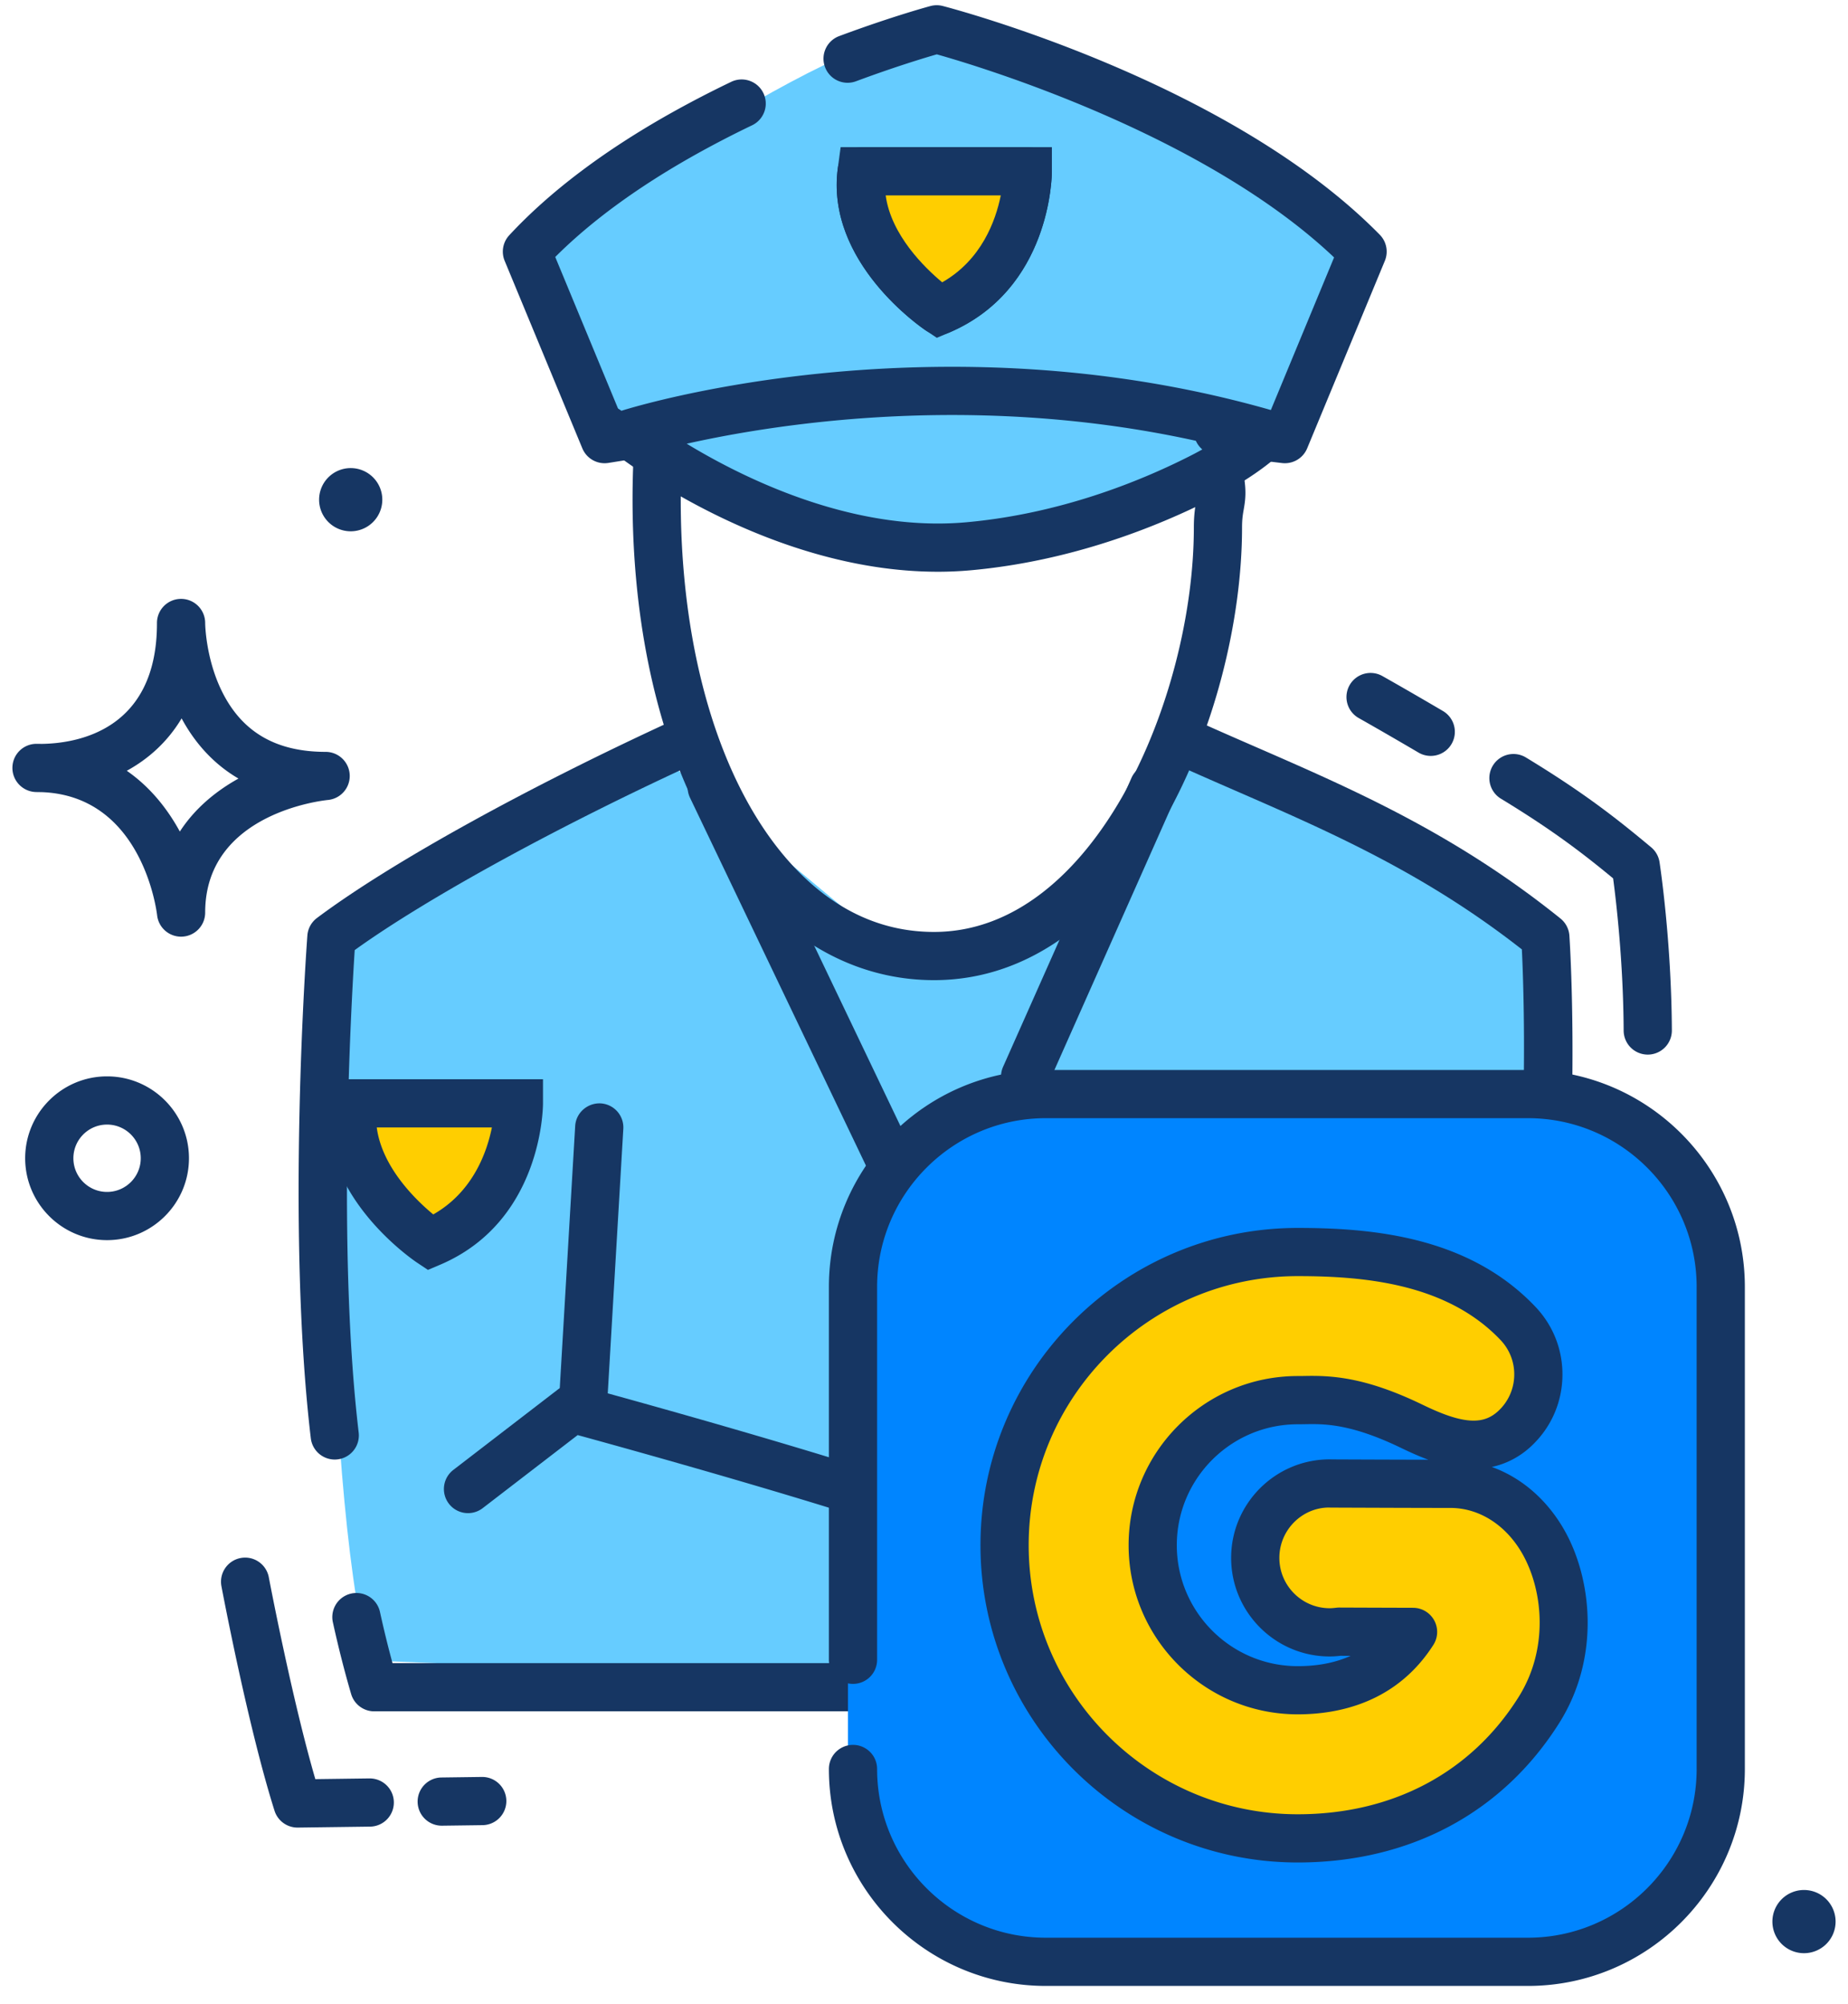 <svg xmlns="http://www.w3.org/2000/svg" width="439" height="476" viewBox="130.5 113.5 439 476"><path fill="#6CF" d="M608.297 217.109v-1.211zM209.229 336.153c-1.272 5.09-2.543 128.522 8.91 171.79l124.703 5.089L499.36 408.686l-1.754-72.533s-68.23-47.718-83.502-47.718c0 0-29.27 55.353-68.716 52.808l-56.624-47.082-79.535 41.992zm42.629-160.334l28.042 41.072s19.038 18.736 29.22 22.554c10.178 3.817 83.349 2.544 117.705-20.36l8.906-1.271 18.454-44.539s-75.717-52.172-101.164-52.809c-25.451-.637-101.163 55.353-101.163 55.353z"/><path fill="#163663" d="M173.509 336.007a5.723 5.723 0 0 1-5.684-5.082c-.144-1.221-3.631-28.507-27.604-29.258l-.188.001c-.769 0-1.194-.026-1.194-.026-3.089-.189-5.484-2.8-5.388-5.892a5.708 5.708 0 0 1 5.705-5.553c.401 0 .794.005 1.186.016 8.337-.099 27.445-3.119 27.445-28.646a5.727 5.727 0 1 1 11.453 0c0 .063.096 8.179 3.889 15.981 4.761 9.797 12.854 14.559 24.744 14.559a5.727 5.727 0 0 1 .526 11.428c-1.176.115-29.159 3.124-29.159 26.747a5.725 5.725 0 0 1-5.731 5.725zm-12.889-39.409c5.558 3.852 9.666 9.046 12.6 14.438 3.588-5.529 8.606-9.635 13.932-12.59-6.501-3.792-10.75-9.171-13.509-14.294-3.328 5.569-7.894 9.638-13.023 12.446zm60.697-64.274a7.507 7.507 0 0 1-15.012 0 7.507 7.507 0 1 1 15.012 0zm131.069 114.012c-15.46 0-29.786-6.517-41.431-18.846-21.256-22.505-32.404-62.915-29.822-108.097.181-3.157 2.833-5.585 6.043-5.39a5.727 5.727 0 0 1 5.391 6.042c-2.405 42.097 7.581 79.322 26.713 99.58 9.562 10.124 20.698 15.258 33.105 15.258 38.237 0 61.718-55.959 61.718-96.075 0-3.014.324-4.872.562-6.229.256-1.453.372-2.117-.01-4.334a5.726 5.726 0 1 1 11.29-1.935c.663 3.875.419 5.863 0 8.248-.201 1.148-.393 2.234-.393 4.251.003 43.948-26.054 107.527-73.166 107.527zm-3.182 173.695H219.409a5.725 5.725 0 0 1-5.495-4.114c-1.583-5.398-3.048-11.162-4.356-17.121a5.728 5.728 0 0 1 11.189-2.454c.921 4.21 1.928 8.312 2.995 12.238h125.463c3.164 0 5.726 2.562 5.726 5.727s-2.563 5.724-5.727 5.724z"/><path fill="#163663" d="M210.015 460.216a5.73 5.73 0 0 1-5.681-5.052c-5.878-49.598-1.027-116.605-.817-119.433a5.727 5.727 0 0 1 2.275-4.158c17.458-13.092 50.531-31.373 86.312-47.709a5.727 5.727 0 1 1 4.758 10.418c-33.157 15.138-64.927 32.536-82.1 44.913-.838 12.987-4.162 71.533.947 114.621a5.729 5.729 0 0 1-5.694 6.4zm156.999 24.823c-.775 0-1.565-.16-2.322-.496-19.843-8.82-83.025-26.317-96.962-30.137l-22.561 17.354a5.723 5.723 0 0 1-8.029-1.048 5.725 5.725 0 0 1 1.047-8.03L263 443.595a5.697 5.697 0 0 1 4.986-.987c3.187.861 78.313 21.229 101.358 31.473a5.727 5.727 0 0 1-2.33 10.958z"/><path fill="#163663" d="M269.042 451.951a5.731 5.731 0 0 1-5.723-6.064l3.818-64.896c.184-3.159 2.926-5.529 6.053-5.382a5.73 5.73 0 0 1 5.381 6.054l-3.818 64.896a5.726 5.726 0 0 1-5.711 5.392zm84.244-202.632c-40.571 0-75.509-27.125-76.977-28.279a5.725 5.725 0 1 1 1.805-9.956c1.337-.427 33.324-10.451 78.559-10.451 26.587 0 52.22 3.501 76.19 10.404a5.727 5.727 0 0 1 2.582 9.43c-.541.574-5.628 5.784-17.334 11.7-12.784 6.462-33.041 14.624-56.938 16.797-2.58.236-5.234.355-7.887.355zm-59.657-30.415c12.608 7.651 35.357 18.961 59.657 18.961 2.308 0 4.613-.102 6.853-.307 22.095-2.009 40.911-9.599 52.809-15.614a87.671 87.671 0 0 0 5.293-2.9c-19.6-4.62-40.252-6.958-61.565-6.958-27.446 0-50.038 3.909-63.047 6.818z"/><path fill="#163663" d="M274.123 223.539a5.728 5.728 0 0 1-5.288-3.536l-18.449-44.538a5.72 5.72 0 0 1 1.094-6.087c9.583-10.322 22.512-20.086 38.424-29.019a253.07 253.07 0 0 1 14.399-7.467 5.727 5.727 0 0 1 4.954 10.325 241.6 241.6 0 0 0-13.747 7.129c-13.491 7.573-24.609 15.704-33.108 24.202l15.284 36.898 1.312-.209c.076-.011.149-.022.223-.031l8.221-.986c3.106-.378 5.992 1.859 6.369 5a5.726 5.726 0 0 1-5.001 6.37l-8.118.974-5.663.904a5.943 5.943 0 0 1-.906.071zm161.612 0c-.228 0-.456-.014-.687-.041l-15.904-1.909a5.726 5.726 0 0 1-5.003-6.368c.378-3.141 3.244-5.38 6.368-5.002l11.596 1.391 15.312-36.958c-31.147-29.513-84.852-45.565-94.378-48.243-2.924.843-10.011 2.98-19.194 6.397a5.722 5.722 0 0 1-7.359-3.369 5.72 5.72 0 0 1 3.368-7.363c12.658-4.711 21.326-7.042 21.689-7.14a5.77 5.77 0 0 1 2.918-.01c2.763.717 68.115 17.995 103.811 54.339a5.727 5.727 0 0 1 1.203 6.204l-18.453 44.54a5.73 5.73 0 0 1-5.287 3.532z"/><path fill="#163663" d="M353.656 192.998a5.72 5.72 0 0 1-3.178-.962c-.979-.652-23.934-16.236-20.949-38.606a5.728 5.728 0 0 1 5.678-4.97h39.445a5.725 5.725 0 0 1 5.726 5.726c0 1.142-.277 28.087-24.485 38.357a5.7 5.7 0 0 1-2.237.455zm-12.76-33.085c1.279 9.424 9.271 17.189 13.428 20.652 9.333-5.315 12.701-14.622 13.915-20.652h-27.343zm140.799 341.032H355.717c-3.162 0-5.726-2.563-5.726-5.728s2.562-5.726 5.726-5.726h121.657c17.771-64 15.343-136.232 14.651-150.457-23.118-18.135-45.928-28.07-68.004-37.688-5.25-2.287-10.677-4.652-15.967-7.067a5.726 5.726 0 0 1 4.763-10.416c5.194 2.373 10.575 4.717 15.776 6.983 23.402 10.195 47.602 20.737 72.599 40.845a5.73 5.73 0 0 1 2.124 4.077c.234 3.523 5.545 87.125-16.126 161.06a5.726 5.726 0 0 1-5.495 4.117z"/><path fill="#0085FF" d="M538.081 534.505c0 25.297-20.511 45.811-45.81 45.811H377.753c-25.297 0-45.81-20.514-45.81-45.811V419.989c0-25.302 20.513-45.812 45.81-45.812h114.519c25.3 0 45.811 20.51 45.811 45.812l-.002 114.516z"/><path fill="#163663" d="M155.931 408.096c-10.724 0-19.452-8.727-19.452-19.451 0-10.726 8.729-19.453 19.452-19.453 10.731 0 19.458 8.729 19.458 19.453-.001 10.724-8.727 19.451-19.458 19.451zm0-27.451c-4.412 0-7.999 3.588-7.999 8s3.587 7.999 7.999 7.999c4.415 0 8.005-3.587 8.005-7.999s-3.59-8-8.005-8zm410.622 189.334a7.502 7.502 0 0 1-7.505 7.503 7.504 7.504 0 0 1-7.508-7.503 7.505 7.505 0 0 1 7.508-7.508 7.504 7.504 0 0 1 7.505 7.508z"/><path fill="#FFCE00" d="M473.886 466.771c-9.598 0-27.666-.082-28.431-.082l-.053-.005a3.719 3.719 0 0 0-.217-.007c-9.75 0-17.688 7.93-17.688 17.682 0 9.749 7.938 17.688 17.688 17.688.69 0 1.413-.058 2.26-.159 3.738.016 10.908.04 17.541.059-7.318 11.444-18.922 13.854-27.395 13.854-18.995 0-34.45-15.449-34.45-34.455 0-18.998 15.455-34.453 34.45-34.453.519 0 1.06-.008 1.614-.017.601-.011 1.224-.021 1.875-.021 5.286 0 12.224.74 23.617 6.255 4.474 2.158 9.716 4.374 14.667 4.374 3.809 0 7.131-1.324 9.882-3.935a17.454 17.454 0 0 0 5.494-12.287 17.464 17.464 0 0 0-4.812-12.583c-14.249-15.05-35.453-16.978-52.338-16.978-38.396 0-69.64 31.237-69.64 69.644 0 38.407 31.244 69.646 69.64 69.646 24.556 0 44.899-10.82 57.28-30.474 8.519-13.514 6.771-29.618 1.265-39.602-4.89-8.854-13.206-14.144-22.249-14.144z"/><path fill="#163663" d="M493.461 585.26H378.942c-28.416 0-51.535-23.122-51.535-51.536a5.727 5.727 0 1 1 11.454 0c0 22.103 17.981 40.081 40.083 40.081h114.519c22.103 0 40.083-17.979 40.083-40.081V419.205c0-22.102-17.98-40.083-40.083-40.083h-114.52c-22.102 0-40.083 17.981-40.083 40.083v88.577a5.726 5.726 0 0 1-5.727 5.728 5.725 5.725 0 0 1-5.727-5.728v-88.577c0-28.417 23.119-51.535 51.535-51.535H493.46c28.416 0 51.537 23.118 51.537 51.535v114.519c.001 28.414-23.12 51.536-51.536 51.536z"/><path fill="#163663" d="M438.781 555.933c-41.556 0-75.365-33.811-75.365-75.368 0-41.559 33.811-75.369 75.365-75.369 18.031 0 40.748 2.133 56.498 18.768 4.285 4.521 6.551 10.445 6.377 16.677-.167 6.218-2.755 12.002-7.282 16.287-2.721 2.58-5.946 4.287-9.487 5.049 7.145 2.571 13.334 7.938 17.453 15.395 6.32 11.454 8.327 29.939-1.432 45.42-13.464 21.369-35.529 33.141-62.127 33.141zm0-139.287c-35.241 0-63.913 28.673-63.913 63.916 0 35.244 28.672 63.918 63.913 63.918 22.521 0 41.146-9.87 52.438-27.799 7.271-11.53 5.788-25.273 1.094-33.781-3.866-7.005-10.312-11.188-17.237-11.188-7.489 0-20.142-.051-25.708-.072l-2.723-.01c-.136 0-.272-.006-.406-.016-6.457.005-11.821 5.365-11.821 11.959 0 6.597 5.364 11.963 11.96 11.963.395 0 .882-.036 1.582-.118.233-.027.487-.045.7-.041 3.735.015 10.902.041 17.533.06a5.729 5.729 0 0 1 4.809 8.811c-8.718 13.635-22.331 16.494-32.219 16.494-22.153 0-40.177-18.024-40.177-40.182 0-22.154 18.022-40.181 40.177-40.181.48 0 .982-.007 1.499-.013 6.181-.125 14.227.088 28.103 6.804 3.893 1.877 8.387 3.802 12.173 3.802 2.354 0 4.244-.752 5.941-2.362a11.784 11.784 0 0 0 3.711-8.287 11.775 11.775 0 0 0-3.244-8.488c-12.75-13.461-32.448-15.189-48.185-15.189zm3.49 35.152c-.614 0-1.201.012-1.77.021-.636.01-1.189.018-1.721.018-15.838 0-28.726 12.887-28.726 28.729 0 15.841 12.888 28.729 28.726 28.729 4.765 0 8.96-.82 12.562-2.45l-2.393-.009c-.995.107-1.801.159-2.574.159-12.91 0-23.412-10.505-23.412-23.417 0-12.907 10.502-23.407 23.412-23.407.152 0 .306.005.448.011l2.589.011c4.391.019 13.197.052 20.391.065-2.247-.826-4.397-1.802-6.403-2.77-10.355-5.014-16.491-5.69-21.129-5.69zm-100.698-57.741a5.719 5.719 0 0 1-5.169-3.259l-41.994-87.803a5.726 5.726 0 0 1 2.697-7.635 5.722 5.722 0 0 1 7.635 2.694l41.993 87.804a5.729 5.729 0 0 1-5.162 8.199zm32.442-19.087a5.726 5.726 0 0 1-5.226-8.055l30.538-68.715a5.727 5.727 0 0 1 10.465 4.651l-30.54 68.717a5.736 5.736 0 0 1-5.237 3.402z"/><path fill="#FFCE00" d="M335.207 154.186h39.445s0 24.178-20.996 33.085c0 0-20.996-13.998-18.449-33.085z"/><path fill="#163663" d="M353.048 193.749l-2.567-1.713c-.979-.652-23.935-16.236-20.95-38.606l.664-4.97h50.185v5.726c0 1.142-.277 28.087-24.485 38.357l-2.847 1.206zm-12.152-33.836c1.279 9.424 9.271 17.189 13.428 20.652 9.333-5.315 12.701-14.622 13.915-20.652h-27.343z"/><path fill="#FFCE00" d="M214.317 375.602h39.445s0 24.181-20.997 33.085c.001.001-20.994-13.999-18.448-33.085z"/><path fill="#163663" d="M232.159 415.164l-2.569-1.713c-.979-.652-23.934-16.237-20.95-38.607l.665-4.969h50.185v5.727c0 1.144-.278 28.089-24.487 38.357l-2.844 1.205zm-12.161-33.837c1.26 9.479 9.252 17.211 13.425 20.662 9.345-5.314 12.713-14.63 13.928-20.662h-27.353zm301.934-17.306a5.728 5.728 0 0 1-5.727-5.698c-.079-16.379-1.795-30.881-2.5-36.164-6.977-5.764-14.177-11.346-26.59-18.89a5.726 5.726 0 1 1 5.945-9.787c14.099 8.566 21.777 14.709 29.674 21.288a5.731 5.731 0 0 1 1.994 3.527c.113.75 2.823 18.604 2.93 39.969a5.729 5.729 0 0 1-5.7 5.756l-.026-.001zm-51.561-70.953a5.713 5.713 0 0 1-2.898-.791c-8.225-4.839-14.137-8.166-14.196-8.2a5.728 5.728 0 0 1-2.185-7.798 5.726 5.726 0 0 1 7.799-2.184c.062.034 6.062 3.411 14.391 8.311a5.726 5.726 0 0 1-2.911 10.662zm-234.9 254.127a5.726 5.726 0 1 1-.074-11.452l9.583-.127h.079a5.729 5.729 0 0 1 5.725 5.647 5.732 5.732 0 0 1-5.65 5.806l-9.585.126h-.078zm-34.296.447a5.723 5.723 0 0 1-5.459-3.997c-6.247-19.742-12.359-51.983-12.616-53.346a5.726 5.726 0 0 1 4.566-6.689 5.723 5.723 0 0 1 6.689 4.562c.057.307 5.432 28.659 11.051 47.963l12.851-.17c3.186-.022 5.76 2.491 5.801 5.654a5.725 5.725 0 0 1-5.652 5.798l-17.155.225h-.076z"/></svg>